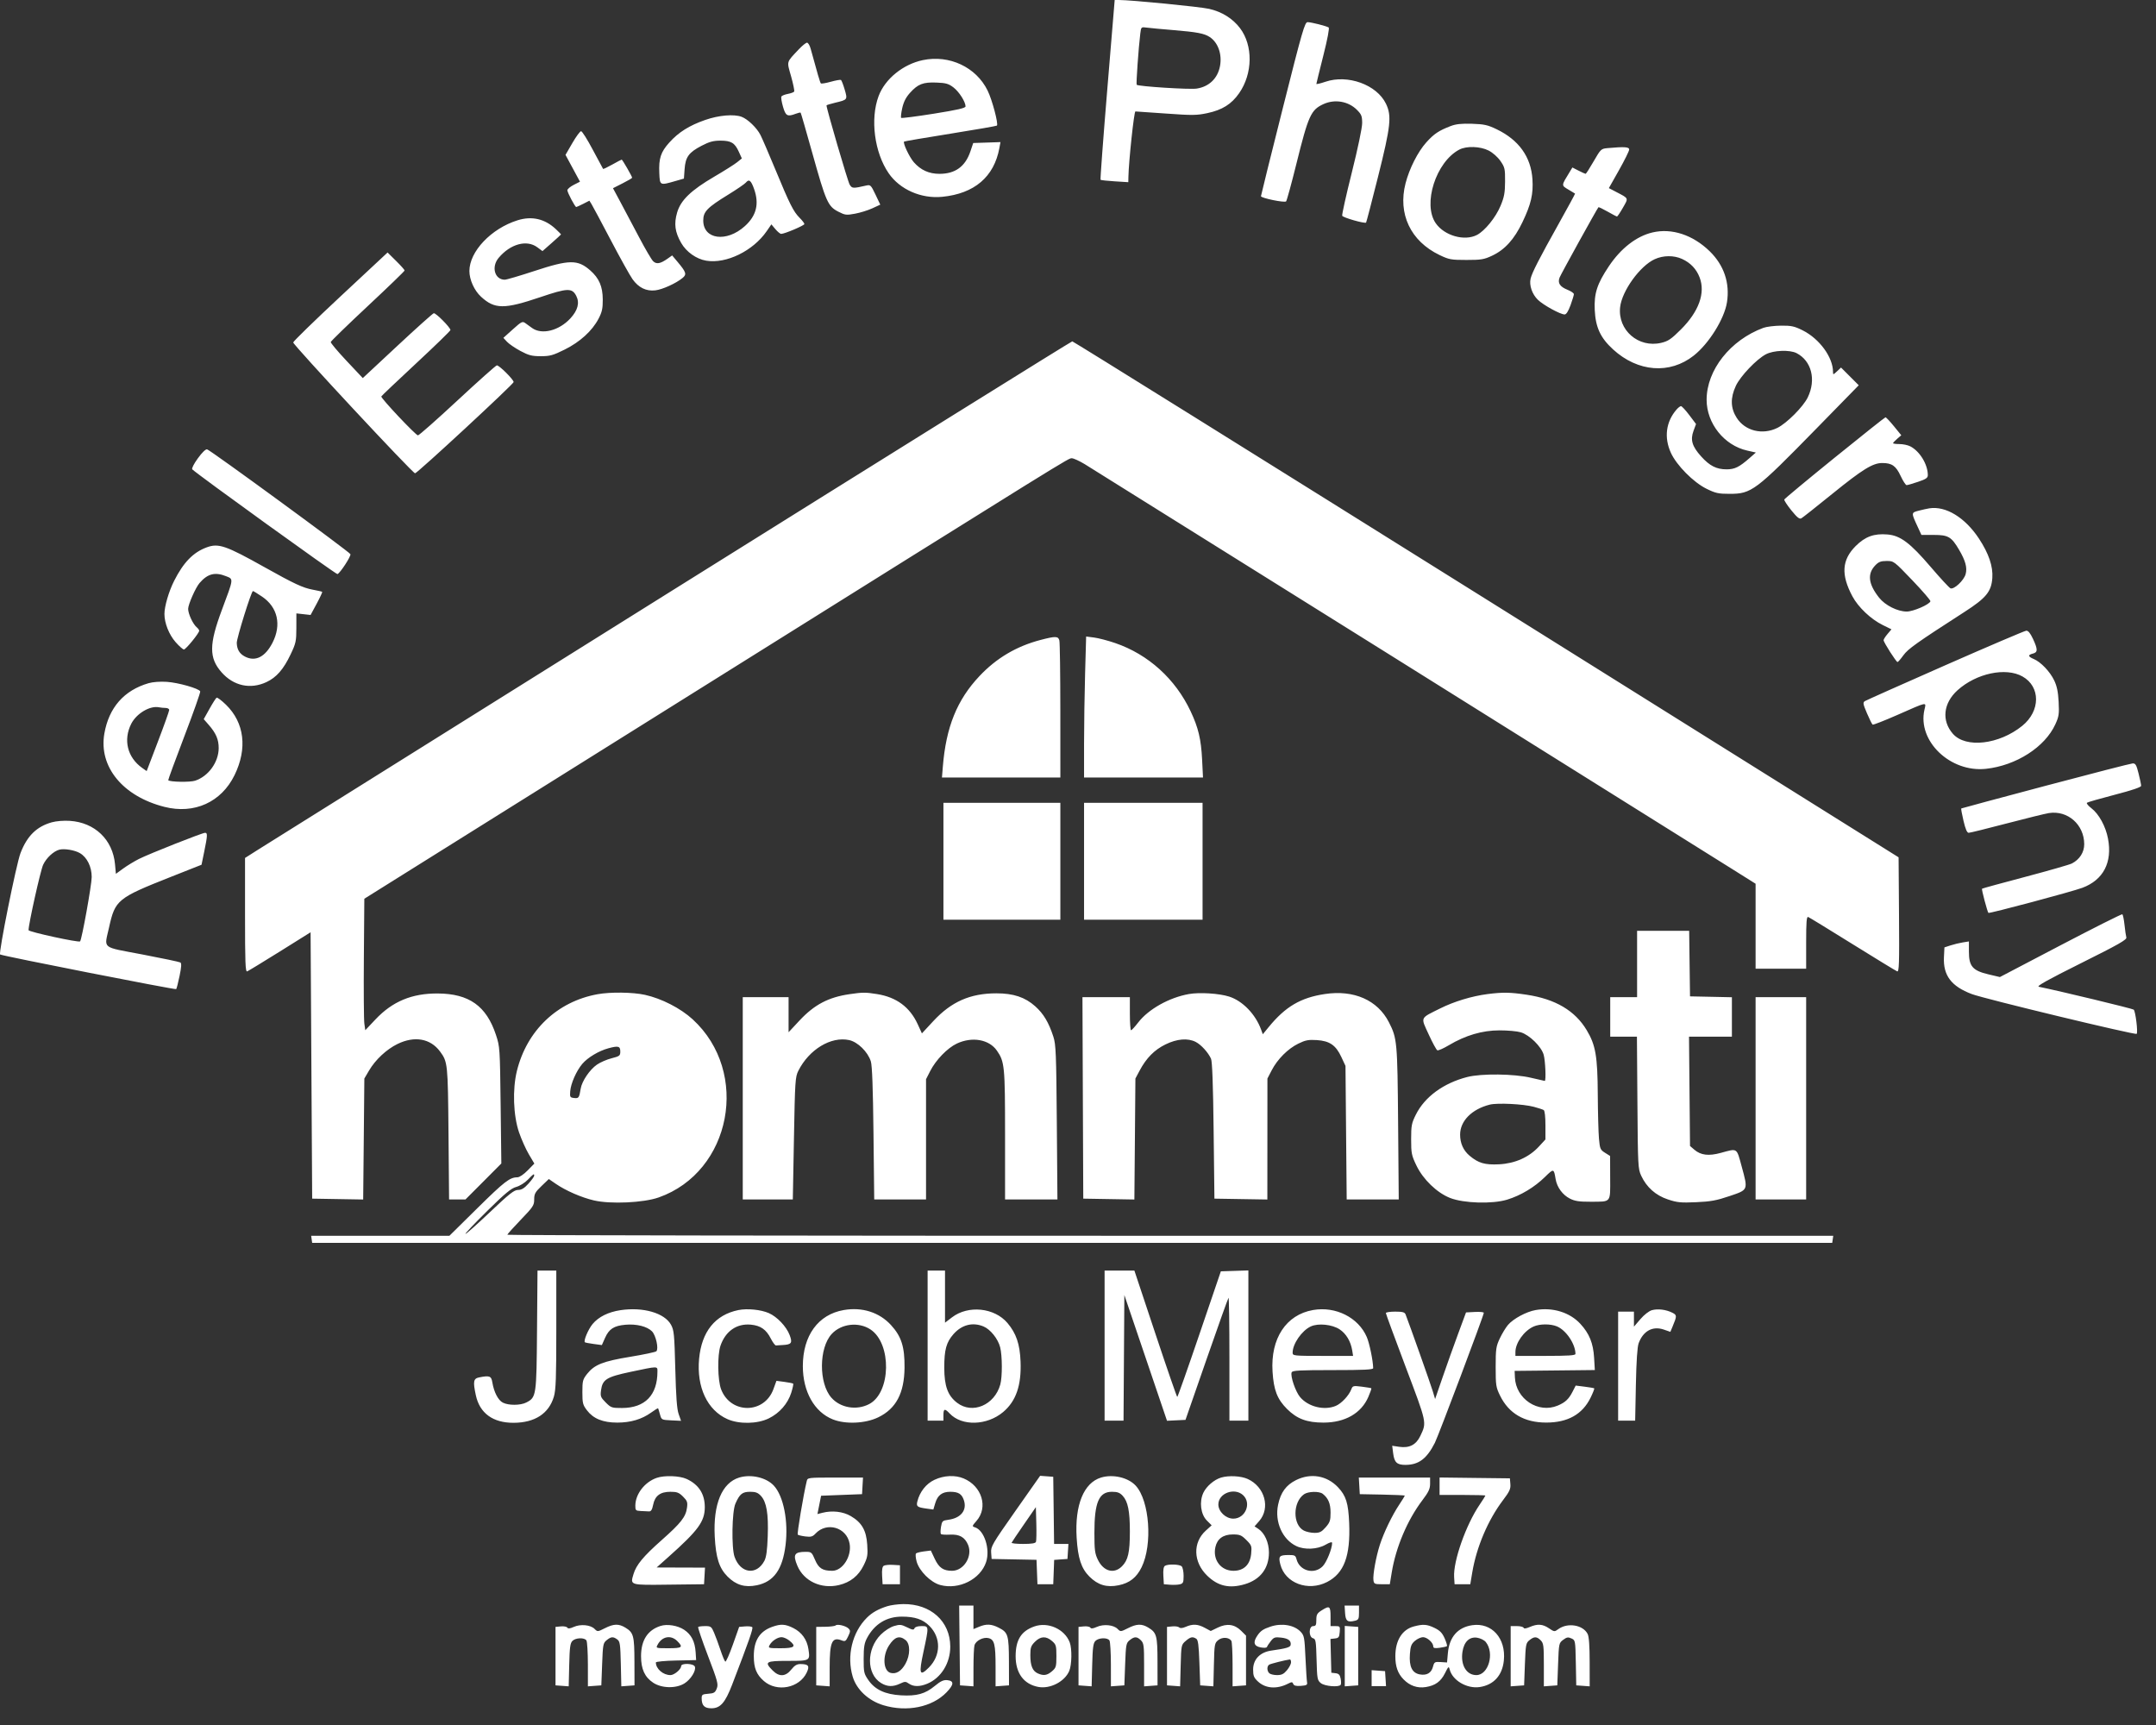 <svg width="120" height="96" viewBox="0 0 120 96" fill="none" xmlns="http://www.w3.org/2000/svg">
<rect x="0" y="0" width="120" height="96" fill="#333333" stroke="none"/>
<path fill-rule="evenodd" clip-rule="evenodd" d="M61.629 4.984C61.402 7.725 61.234 9.985 61.255 10.006C61.276 10.027 61.633 10.066 62.047 10.092L62.8 10.139L62.806 9.84C62.826 8.945 63.119 6.2 63.195 6.202C63.244 6.203 64.015 6.256 64.91 6.32C66.356 6.424 66.61 6.422 67.194 6.297C68.029 6.12 68.542 5.799 68.967 5.189C69.729 4.097 69.75 2.531 69.015 1.563C68.611 1.03 68.008 0.654 67.299 0.493C66.78 0.375 62.96 0 62.277 0H62.042L61.629 4.984ZM71.392 6.047C70.725 8.695 70.181 10.888 70.183 10.92C70.19 11.025 71.504 11.295 71.583 11.207C71.624 11.162 71.883 10.215 72.159 9.102C72.823 6.425 72.965 6.114 73.661 5.794C74.291 5.505 75.047 5.634 75.525 6.113C75.778 6.365 75.816 6.461 75.816 6.854C75.816 7.116 75.575 8.263 75.24 9.602C74.923 10.866 74.683 11.948 74.705 12.007C74.744 12.11 75.963 12.458 76.034 12.387C76.053 12.368 76.351 11.226 76.697 9.848C77.409 7.011 77.469 6.452 77.14 5.771C76.628 4.713 75.014 4.128 73.771 4.55C73.493 4.645 73.266 4.698 73.267 4.669C73.268 4.641 73.442 3.934 73.653 3.099C73.886 2.178 74.003 1.56 73.951 1.528C73.817 1.446 72.978 1.233 72.781 1.233C72.622 1.232 72.489 1.692 71.392 6.047ZM65.306 1.675C66.621 1.784 67.026 1.86 67.329 2.059C67.795 2.364 68.027 3.017 67.904 3.676C67.776 4.361 67.301 4.821 66.609 4.93C66.215 4.992 63.359 4.81 63.266 4.718C63.227 4.678 63.371 2.633 63.467 1.869C63.514 1.495 63.514 1.495 63.838 1.538C64.017 1.562 64.677 1.624 65.306 1.675ZM44.456 2.748C43.753 3.497 43.786 3.38 44.031 4.249C44.15 4.674 44.228 5.054 44.203 5.095C44.178 5.136 44.019 5.195 43.851 5.226C43.683 5.258 43.522 5.322 43.492 5.369C43.463 5.416 43.503 5.672 43.58 5.938C43.73 6.456 43.825 6.508 44.293 6.33C44.424 6.28 44.545 6.253 44.563 6.271C44.58 6.288 44.875 7.308 45.218 8.538C45.968 11.223 46.083 11.483 46.65 11.775C47.038 11.974 47.105 11.983 47.592 11.892C47.88 11.839 48.314 11.704 48.556 11.592L48.995 11.389L48.729 10.829C48.479 10.305 48.447 10.273 48.221 10.324C47.469 10.495 47.431 10.493 47.293 10.278C47.193 10.122 46.002 6.05 46.002 5.865C46.002 5.847 46.216 5.781 46.478 5.718C47.181 5.55 47.179 5.553 47.014 4.984C46.934 4.711 46.841 4.471 46.806 4.449C46.772 4.428 46.517 4.473 46.24 4.55C45.964 4.627 45.715 4.668 45.688 4.64C45.645 4.597 45.498 4.1 45.118 2.704C45.068 2.523 44.978 2.375 44.917 2.375C44.857 2.375 44.649 2.543 44.456 2.748ZM51.367 3.345C50.265 3.575 49.259 4.392 48.902 5.347C48.425 6.621 48.669 8.492 49.463 9.643C50.086 10.548 51.271 11.069 52.442 10.953C54.233 10.777 55.328 9.843 55.624 8.241L55.685 7.908L54.927 7.934L54.168 7.959L54.011 8.426C53.725 9.27 53.168 9.674 52.289 9.674C51.707 9.674 51.247 9.466 50.863 9.029C50.616 8.747 50.241 7.953 50.321 7.879C50.34 7.861 51.5 7.663 52.899 7.44C54.299 7.216 55.463 7.014 55.487 6.99C55.579 6.898 55.224 5.558 54.969 5.04C54.33 3.736 52.844 3.038 51.367 3.345ZM53.068 4.865C53.381 5.103 53.741 5.669 53.741 5.921C53.741 6.014 53.299 6.115 51.974 6.327C51.002 6.482 50.185 6.587 50.157 6.559C50.13 6.532 50.157 6.287 50.217 6.016C50.295 5.669 50.423 5.417 50.649 5.167C51.091 4.677 51.376 4.566 52.122 4.595C52.648 4.615 52.796 4.658 53.068 4.865ZM39.255 6.674C38.366 6.983 37.767 7.359 37.252 7.933C36.776 8.462 36.659 8.819 36.696 9.63C36.727 10.332 36.717 10.327 37.614 10.069L38.066 9.939L38.104 9.41C38.152 8.737 38.338 8.483 39.048 8.113C39.48 7.888 39.704 7.827 40.098 7.827C40.696 7.827 40.898 7.95 41.123 8.448L41.29 8.817L41.029 9.028C40.886 9.144 40.314 9.505 39.758 9.83C38.462 10.588 37.887 11.142 37.688 11.826C37.505 12.456 37.565 12.91 37.912 13.518C38.2 14.021 38.757 14.416 39.309 14.508C40.42 14.694 41.918 13.963 42.672 12.866L42.934 12.486L43.156 12.751C43.279 12.897 43.424 13.016 43.479 13.016C43.669 13.016 44.771 12.548 44.771 12.468C44.771 12.423 44.65 12.266 44.503 12.119C44.162 11.778 43.954 11.364 43.155 9.432C42.798 8.57 42.425 7.704 42.324 7.508C42.126 7.118 41.621 6.631 41.281 6.502C40.855 6.34 40.008 6.412 39.255 6.674ZM80.74 7.016C80.08 7.27 79.814 7.448 79.386 7.924C78.915 8.448 78.444 9.376 78.231 10.202C77.792 11.903 78.513 13.422 80.125 14.194C80.652 14.446 80.768 14.467 81.62 14.467C82.438 14.467 82.601 14.44 83.046 14.231C83.757 13.898 84.281 13.32 84.737 12.366C85.216 11.366 85.347 10.802 85.294 9.975C85.214 8.732 84.537 7.788 83.297 7.191C82.802 6.953 82.605 6.91 81.928 6.888C81.34 6.87 81.034 6.903 80.74 7.016ZM31.857 7.96L31.475 8.619L31.878 9.365L32.281 10.111L31.93 10.29C31.737 10.388 31.579 10.523 31.579 10.588C31.579 10.715 32.006 11.521 32.073 11.521C32.095 11.521 32.269 11.441 32.459 11.345L32.805 11.168L32.928 11.367C32.995 11.476 33.476 12.376 33.997 13.368C34.517 14.359 35.062 15.337 35.207 15.54C35.544 16.01 35.964 16.216 36.471 16.159C36.868 16.114 37.623 15.772 37.99 15.47C38.234 15.27 38.197 15.15 37.702 14.561L37.411 14.215L37.155 14.396C36.749 14.682 36.535 14.718 36.348 14.532C36.258 14.441 35.914 13.855 35.585 13.23C35.255 12.604 34.791 11.728 34.552 11.283L34.118 10.474L34.651 10.204C34.944 10.056 35.184 9.916 35.184 9.891C35.184 9.821 34.644 8.883 34.603 8.883C34.583 8.883 34.347 9.006 34.08 9.157C33.812 9.308 33.581 9.417 33.567 9.399C33.553 9.381 33.294 8.901 32.993 8.333C32.693 7.765 32.4 7.3 32.342 7.301C32.285 7.301 32.066 7.598 31.857 7.96ZM82.853 8.377C83.082 8.493 83.354 8.733 83.51 8.956C83.756 9.311 83.774 9.392 83.77 10.1C83.767 10.729 83.723 10.965 83.518 11.457C83.251 12.1 82.643 12.849 82.204 13.076C81.51 13.435 80.392 13.117 79.911 12.423C79.171 11.355 79.922 9.009 81.224 8.325C81.622 8.116 82.386 8.14 82.853 8.377ZM89.474 8.243C89.115 8.276 89.094 8.296 88.702 8.975C88.481 9.36 88.279 9.674 88.254 9.674C88.229 9.674 88.053 9.595 87.863 9.498L87.517 9.321L87.383 9.542C86.884 10.36 86.888 10.305 87.314 10.562C87.496 10.671 87.654 10.766 87.666 10.774C87.677 10.781 87.268 11.536 86.756 12.451C85.669 14.394 85.274 15.165 85.192 15.504C85.103 15.872 85.275 16.374 85.598 16.686C85.903 16.982 86.845 17.498 87.083 17.5C87.176 17.501 87.289 17.326 87.413 16.986C87.516 16.703 87.6 16.426 87.6 16.37C87.6 16.314 87.441 16.205 87.246 16.127C86.823 15.957 86.688 15.752 86.803 15.45C86.875 15.26 88.889 11.615 88.967 11.534C88.984 11.516 89.212 11.625 89.475 11.775C89.737 11.926 89.974 12.049 90.001 12.049C90.028 12.049 90.177 11.827 90.332 11.555C90.646 11.006 90.666 11.053 89.959 10.684L89.547 10.469L90.113 9.466C90.424 8.915 90.678 8.4 90.678 8.322C90.678 8.175 90.418 8.158 89.474 8.243ZM41.971 10.516C42.266 11.346 42.102 12.004 41.456 12.586C40.437 13.505 39.142 13.328 39.142 12.27C39.142 11.779 39.361 11.552 40.53 10.834C41.008 10.54 41.451 10.237 41.515 10.16C41.689 9.95 41.801 10.037 41.971 10.516ZM28.804 12.26C27.339 12.719 26.126 13.997 26.126 15.083C26.126 15.566 26.397 16.167 26.771 16.511C27.533 17.214 28.062 17.218 30.077 16.536C31.585 16.026 31.84 16.017 32.072 16.464C32.271 16.85 32.163 17.267 31.747 17.719C31.116 18.403 30.16 18.645 29.619 18.257C29.512 18.181 29.344 18.059 29.246 17.988C29.08 17.867 29.032 17.89 28.542 18.33L28.017 18.802L28.222 19.023C28.335 19.144 28.672 19.374 28.97 19.533C29.427 19.777 29.604 19.823 30.098 19.823C30.609 19.824 30.778 19.777 31.424 19.457C32.281 19.033 32.962 18.413 33.315 17.736C33.509 17.365 33.552 17.168 33.549 16.666C33.545 15.942 33.347 15.483 32.849 15.046C32.155 14.437 31.688 14.442 29.739 15.083C28.93 15.349 28.191 15.566 28.096 15.566C27.533 15.566 27.332 14.851 27.755 14.349C28.406 13.575 29.314 13.326 29.902 13.759L30.194 13.974L30.71 13.52C30.994 13.27 31.227 13.056 31.227 13.045C31.227 13.034 31.098 12.904 30.941 12.755C30.326 12.176 29.606 12.009 28.804 12.26ZM91.975 12.936C91.082 13.146 90.216 13.817 89.546 14.819C88.89 15.8 88.719 16.328 88.761 17.244C88.806 18.217 89.077 18.8 89.781 19.445C91.158 20.706 92.939 20.843 94.27 19.791C95.117 19.122 95.974 17.748 96.12 16.827C96.29 15.747 95.955 14.758 95.156 13.98C94.218 13.069 93.045 12.684 91.975 12.936ZM18.946 16.501C17.502 17.848 16.32 18.998 16.32 19.058C16.32 19.202 22.968 26.34 23.102 26.34C23.223 26.34 28.588 21.375 28.588 21.262C28.588 21.122 27.767 20.308 27.651 20.334C27.588 20.348 26.599 21.23 25.454 22.294C24.309 23.358 23.323 24.229 23.263 24.229C23.142 24.229 21.187 22.155 21.223 22.063C21.235 22.03 22.106 21.204 23.158 20.226C24.21 19.248 25.071 18.412 25.071 18.367C25.071 18.228 24.255 17.405 24.143 17.432C24.085 17.446 23.172 18.264 22.115 19.249L20.192 21.041L19.291 20.084C18.795 19.558 18.399 19.086 18.41 19.034C18.422 18.981 19.351 18.079 20.476 17.028C21.6 15.978 22.52 15.089 22.52 15.053C22.52 15.018 22.307 14.778 22.046 14.521L21.572 14.052L18.946 16.501ZM93.624 14.412C94.094 14.628 94.42 14.971 94.599 15.441C94.929 16.304 94.557 17.337 93.559 18.333C93.019 18.872 92.851 18.986 92.463 19.079C91.195 19.381 90.03 18.37 90.174 17.092C90.276 16.187 91.281 14.796 92.101 14.424C92.578 14.207 93.168 14.203 93.624 14.412ZM98.151 18.244C96.308 18.923 94.988 20.594 94.988 22.247C94.988 23.565 95.966 24.789 97.249 25.076L97.729 25.184L97.392 25.48C96.805 25.996 96.555 26.119 96.1 26.12C95.536 26.12 95.156 25.927 94.681 25.398C94.179 24.84 94.072 24.481 94.26 23.975L94.399 23.598L94.023 23.1C93.817 22.826 93.609 22.602 93.562 22.602C93.515 22.602 93.4 22.691 93.307 22.8C92.722 23.48 92.611 24.352 93 25.202C93.319 25.898 94.255 26.843 94.981 27.2C95.483 27.448 95.644 27.483 96.261 27.483C97.49 27.483 97.695 27.329 101.102 23.847L103.455 21.441L102.962 20.948L102.469 20.455L102.246 20.665C102.035 20.863 102.023 20.865 102.023 20.699C102.023 19.884 101.27 18.853 100.334 18.385C99.871 18.154 99.704 18.118 99.129 18.123C98.762 18.127 98.322 18.181 98.151 18.244ZM37.383 32.884C25.17 40.521 14.831 46.99 14.407 47.259L13.638 47.747V50.926C13.638 53.577 13.658 54.098 13.758 54.059C13.824 54.034 14.645 53.534 15.583 52.949L17.287 51.883L17.331 59.295L17.375 66.707L18.795 66.731L20.214 66.755L20.247 63.389L20.279 60.023L20.537 59.584C20.891 58.979 21.51 58.4 22.122 58.101C23.069 57.638 23.953 57.792 24.489 58.514C24.919 59.095 24.929 59.184 24.963 63.079L24.995 66.751H25.452H25.909L26.907 65.751L27.904 64.75L27.865 61.507C27.827 58.334 27.821 58.25 27.605 57.596C27.073 55.985 26.112 55.3 24.367 55.289C22.926 55.28 21.844 55.73 20.896 56.735L20.331 57.334L20.279 56.964C20.25 56.76 20.238 55.114 20.252 53.305L20.278 50.017L38.043 38.902C59.984 25.175 59.452 25.504 59.66 25.504C59.753 25.504 60.073 25.65 60.369 25.828C60.821 26.1 92.594 45.967 96.461 48.395L97.714 49.182V51.547V53.911H99.121H100.528V52.45C100.528 51.292 100.552 50.999 100.642 51.033C100.705 51.057 101.816 51.737 103.112 52.544C104.409 53.35 105.525 54.032 105.594 54.058C105.701 54.099 105.716 53.645 105.696 50.909L105.673 47.711L82.724 33.353C70.101 25.457 59.733 18.997 59.682 18.997C59.631 18.997 49.597 25.246 37.383 32.884ZM99.995 19.653C100.829 20.084 101.094 21.132 100.617 22.116C100.367 22.634 99.452 23.552 98.93 23.811C98.097 24.224 97.125 23.983 96.66 23.249C96.317 22.709 96.303 22.144 96.615 21.473C96.866 20.935 97.762 19.993 98.287 19.717C98.713 19.492 99.618 19.458 99.995 19.653ZM102.111 25.473C100.588 26.707 99.328 27.754 99.311 27.799C99.295 27.844 99.471 28.115 99.703 28.401C100.024 28.797 100.156 28.903 100.26 28.846C100.335 28.804 101.109 28.192 101.979 27.487C103.667 26.119 104.235 25.768 104.763 25.768C105.302 25.768 105.526 25.926 105.787 26.487C105.918 26.768 106.067 26.998 106.118 26.998C106.169 26.999 106.456 26.917 106.755 26.815C107.198 26.666 107.3 26.596 107.3 26.442C107.298 25.843 106.855 25.115 106.324 24.84C106.189 24.77 105.917 24.713 105.722 24.713C105.526 24.713 105.365 24.691 105.365 24.665C105.365 24.638 105.468 24.528 105.594 24.42L105.823 24.223L105.413 23.72C105.188 23.444 104.976 23.22 104.943 23.224C104.909 23.227 103.635 24.239 102.111 25.473ZM11.01 25.51C10.787 25.818 10.657 26.076 10.702 26.121C10.986 26.404 18.712 31.977 18.782 31.95C18.935 31.89 19.547 30.951 19.504 30.841C19.455 30.713 11.713 25.051 11.527 25.007C11.447 24.988 11.244 25.185 11.01 25.51ZM107.388 28.289C107.267 28.308 106.999 28.367 106.792 28.421C106.369 28.531 106.37 28.529 106.737 29.321L106.944 29.77H107.643C108.435 29.77 108.616 29.876 109.036 30.591C109.399 31.208 109.503 31.593 109.404 31.954C109.307 32.304 108.758 32.818 108.562 32.742C108.494 32.716 108.002 32.184 107.468 31.56C106.317 30.213 105.773 29.803 105.052 29.744C104.307 29.682 103.812 29.862 103.286 30.387C102.514 31.158 102.459 31.98 103.1 33.182C103.426 33.794 104.132 34.462 104.793 34.786L105.276 35.023L105.057 35.283C104.936 35.426 104.838 35.581 104.838 35.627C104.838 35.744 105.544 36.85 105.615 36.844C105.647 36.841 105.793 36.673 105.939 36.47C106.197 36.112 106.667 35.778 109.341 34.055C110.547 33.278 110.835 32.926 110.89 32.169C110.937 31.523 110.692 30.802 110.144 29.971C109.37 28.8 108.303 28.148 107.388 28.289ZM11.502 30.463C10.752 30.741 10.213 31.296 9.693 32.324C9.397 32.908 9.152 33.744 9.152 34.17C9.152 34.678 9.407 35.319 9.775 35.737C9.973 35.962 10.181 36.146 10.237 36.145C10.345 36.145 11.087 35.233 11.087 35.101C11.087 35.059 11.025 34.972 10.949 34.909C10.739 34.735 10.472 34.161 10.472 33.885C10.472 33.642 10.883 32.708 11.104 32.45C11.551 31.928 11.966 31.82 12.58 32.066C13.006 32.236 13.015 32.163 12.348 33.947C11.632 35.864 11.628 36.616 12.331 37.414C12.998 38.172 13.934 38.377 14.826 37.962C15.387 37.7 15.78 37.251 16.177 36.414C16.468 35.803 16.494 35.686 16.495 34.944L16.496 34.137L16.892 34.181L17.287 34.225L17.626 33.596C17.812 33.251 17.95 32.954 17.934 32.938C17.917 32.921 17.678 32.867 17.403 32.816C16.861 32.716 16.367 32.486 14.737 31.573C12.568 30.358 12.162 30.218 11.502 30.463ZM106.441 32.297C107.009 32.89 107.46 33.415 107.445 33.462C107.388 33.645 106.486 34.035 106.125 34.034C105.613 34.033 104.925 33.688 104.589 33.263C103.99 32.506 103.921 31.937 104.372 31.466C104.561 31.268 104.685 31.221 105.008 31.22C105.407 31.219 105.415 31.225 106.441 32.297ZM14.583 33.201C15.456 33.789 15.679 34.769 15.168 35.768C14.761 36.564 14.214 36.84 13.636 36.541C13.332 36.383 13.189 36.146 13.178 35.78C13.171 35.519 13.989 32.894 14.079 32.893C14.103 32.892 14.331 33.031 14.583 33.201ZM108.279 37.02C105.891 38.071 103.875 38.97 103.799 39.017C103.677 39.094 103.69 39.173 103.913 39.696C104.051 40.021 104.193 40.305 104.228 40.327C104.263 40.348 104.87 40.111 105.578 39.8C107.334 39.028 107.213 39.051 107.11 39.507C106.717 41.242 108.549 42.999 110.532 42.787C112.212 42.607 113.816 41.58 114.396 40.312C114.596 39.876 114.616 39.739 114.581 39.062C114.552 38.502 114.486 38.185 114.333 37.865C114.096 37.371 113.584 36.836 113.193 36.674C112.871 36.54 112.857 36.447 113.149 36.373C113.425 36.304 113.426 36.141 113.152 35.552C113.004 35.235 112.887 35.093 112.779 35.1C112.692 35.105 110.667 35.969 108.279 37.02ZM57.912 35.615C56.571 35.967 55.46 36.624 54.518 37.623C53.265 38.951 52.653 40.465 52.476 42.676L52.428 43.269H55.723H59.018L59.017 39.554C59.016 37.51 58.992 35.749 58.962 35.64C58.898 35.399 58.748 35.396 57.912 35.615ZM60.395 37.478C60.364 38.607 60.337 40.373 60.337 41.401L60.337 43.269H63.647H66.957L66.908 42.28C66.851 41.138 66.699 40.497 66.268 39.584C65.418 37.781 63.912 36.418 62.072 35.788C61.674 35.651 61.147 35.513 60.901 35.481L60.453 35.423L60.395 37.478ZM112.569 37.647C113.58 38.215 113.574 39.569 112.557 40.393C111.267 41.438 109.41 41.652 108.696 40.838C108.055 40.108 108.159 39.131 108.953 38.414C110 37.47 111.637 37.123 112.569 37.647ZM8.273 38.02C6.905 38.416 6.061 39.377 5.808 40.826C5.487 42.672 6.836 44.317 9.151 44.904C10.811 45.325 12.317 44.645 13.054 43.139C13.779 41.658 13.605 40.22 12.58 39.221C12.332 38.98 12.096 38.803 12.055 38.828C12.014 38.853 11.836 39.132 11.66 39.448L11.339 40.022L11.607 40.328C12.023 40.801 12.176 41.158 12.172 41.644C12.164 42.423 11.597 43.205 10.861 43.447C10.579 43.54 9.463 43.522 9.364 43.422C9.349 43.407 9.751 42.309 10.258 40.983C10.765 39.656 11.164 38.529 11.144 38.477C11.082 38.318 9.928 37.988 9.282 37.946C8.917 37.922 8.509 37.952 8.273 38.02ZM9.218 39.399C9.327 39.399 9.417 39.449 9.418 39.51C9.418 39.57 9.137 40.361 8.791 41.267L8.163 42.914L7.91 42.734C7.089 42.149 6.849 41.174 7.307 40.276C7.598 39.706 8.347 39.261 8.845 39.362C8.941 39.381 9.11 39.398 9.218 39.399ZM113.852 43.732C111.288 44.413 109.177 44.98 109.16 44.993C109.143 45.006 109.2 45.316 109.286 45.682C109.395 46.146 109.483 46.347 109.575 46.347C109.648 46.347 110.6 46.113 111.692 45.826C112.783 45.54 113.84 45.28 114.04 45.249C115.087 45.086 116 45.89 116.005 46.978C116.007 47.431 115.75 47.832 115.315 48.056C115.187 48.121 114.018 48.456 112.716 48.801C111.413 49.145 110.333 49.441 110.316 49.459C110.282 49.493 110.614 50.746 110.672 50.804C110.721 50.853 115.328 49.623 115.902 49.408C117.069 48.971 117.579 47.995 117.329 46.673C117.2 45.987 116.823 45.299 116.4 44.976C116.228 44.845 116.118 44.709 116.157 44.675C116.195 44.641 116.89 44.441 117.7 44.231C118.68 43.976 119.173 43.809 119.173 43.731C119.173 43.666 119.109 43.358 119.03 43.046C118.909 42.564 118.859 42.479 118.7 42.486C118.598 42.491 116.416 43.051 113.852 43.732ZM52.51 47.931V51.185H55.764H59.018V47.931V44.677H55.764H52.51V47.931ZM60.337 47.931V51.185H63.635H66.933V47.931V44.677H63.635H60.337V47.931ZM2.879 45.764C2.036 46.002 1.507 46.523 1.141 47.477C0.907 48.084 -0.092 53.058 0.007 53.119C0.141 53.203 9.758 55.093 9.806 55.046C9.832 55.02 9.917 54.689 9.995 54.311C10.099 53.812 10.11 53.608 10.039 53.563C9.984 53.53 9.031 53.329 7.919 53.117C5.6 52.675 5.799 52.838 6.071 51.608C6.409 50.081 6.537 49.976 9.503 48.803L11.217 48.125L11.368 47.39C11.552 46.493 11.559 46.347 11.414 46.347C11.257 46.347 8.309 47.513 7.733 47.803C7.474 47.934 7.079 48.173 6.856 48.336L6.45 48.631L6.402 48.1C6.278 46.732 5.279 45.772 3.886 45.682C3.544 45.66 3.129 45.694 2.879 45.764ZM4.447 47.478C4.846 47.711 5.104 48.235 5.104 48.81C5.104 49.242 4.553 52.295 4.458 52.39C4.381 52.468 1.589 51.86 1.589 51.766C1.588 51.427 2.255 48.437 2.402 48.125C2.582 47.742 2.98 47.372 3.304 47.286C3.582 47.213 4.158 47.31 4.447 47.478ZM114.686 52.608L111.311 54.375L110.671 54.224C109.797 54.018 109.587 53.775 109.587 52.969V52.393L109.242 52.448C109.053 52.479 108.746 52.553 108.561 52.614L108.224 52.724L108.197 53.273C108.149 54.286 108.61 54.894 109.75 55.323C110.45 55.587 118.849 57.612 118.924 57.536C119.003 57.456 118.861 56.29 118.76 56.189C118.702 56.131 114.634 55.15 113.477 54.915C113.332 54.885 113.967 54.531 115.835 53.599C117.915 52.563 118.384 52.296 118.349 52.172C118.325 52.089 118.279 51.773 118.247 51.47C118.215 51.168 118.16 50.903 118.125 50.881C118.09 50.86 116.543 51.637 114.686 52.608ZM91.118 53.647V55.494H90.371H89.623V56.593V57.693H90.366H91.109L91.136 61.364C91.161 64.88 91.17 65.053 91.347 65.432C91.647 66.075 92.153 66.525 92.833 66.751C93.349 66.923 93.553 66.943 94.404 66.905C95.213 66.87 95.537 66.811 96.263 66.565C97.316 66.209 97.302 66.243 96.936 64.904C96.651 63.86 96.718 63.903 95.779 64.16C95.106 64.345 94.664 64.292 94.306 63.984L94.064 63.776L94.036 60.734L94.008 57.693H95.201H96.395V56.596V55.499L95.23 55.474L94.064 55.45L94.04 53.625L94.017 51.8H92.567H91.118V53.647ZM33.256 55.331C31.012 55.74 29.324 57.348 28.769 59.603C28.518 60.626 28.568 62.072 28.887 63.013C29.019 63.4 29.265 63.951 29.434 64.237L29.741 64.756L29.366 65.138C29.146 65.362 28.911 65.52 28.796 65.52C28.377 65.52 28.078 65.75 26.572 67.236L25.013 68.774H21.166H17.319L17.347 68.972L17.375 69.169H59.677H101.979L102.008 68.972L102.036 68.774H65.136C44.841 68.774 28.237 68.748 28.237 68.717C28.237 68.686 28.573 68.311 28.984 67.884C29.672 67.171 29.732 67.08 29.732 66.753C29.732 66.444 29.786 66.344 30.139 66.006L30.547 65.615L30.936 65.883C31.486 66.262 32.361 66.643 33.053 66.805C33.977 67.022 35.817 66.938 36.663 66.64C40.712 65.212 41.767 59.674 38.552 56.727C37.879 56.111 36.823 55.569 35.897 55.365C35.221 55.216 33.974 55.2 33.256 55.331ZM47.281 55.328C46.108 55.499 45.325 55.912 44.501 56.793L43.891 57.447V56.47V55.494H42.616H41.341V61.122V66.751H42.734H44.127L44.19 63.353C44.248 60.16 44.263 59.933 44.434 59.593C45.032 58.404 46.25 57.667 47.259 57.882C47.739 57.985 48.302 58.536 48.47 59.069C48.543 59.302 48.589 60.55 48.617 63.079L48.658 66.751H50.1H51.542V63.406V60.061L51.77 59.613C52.084 58.992 52.733 58.322 53.257 58.076C54.108 57.678 55.05 57.843 55.485 58.468C55.915 59.085 55.94 59.336 55.94 63.161V66.751H57.397H58.855L58.821 62.464C58.79 58.634 58.77 58.125 58.629 57.693C58.368 56.896 58.085 56.42 57.621 56.004C57.058 55.498 56.407 55.28 55.456 55.281C54.004 55.282 52.952 55.745 51.95 56.823L51.312 57.51L51.077 56.997C50.64 56.047 49.897 55.496 48.816 55.323C48.172 55.22 48.02 55.22 47.281 55.328ZM66.172 55.321C65.07 55.518 63.922 56.162 63.35 56.904C63.168 57.14 62.99 57.335 62.953 57.337C62.917 57.339 62.887 56.925 62.887 56.417V55.494H61.568H60.248L60.27 61.1L60.293 66.707L61.716 66.731L63.138 66.755L63.167 63.389L63.195 60.023L63.429 59.583C63.802 58.883 64.249 58.429 64.866 58.126C65.508 57.81 66.116 57.76 66.555 57.987C66.854 58.141 67.248 58.575 67.403 58.919C67.472 59.072 67.519 60.35 67.549 62.925L67.593 66.707L69.066 66.731L70.539 66.755L70.541 63.389L70.543 60.023L70.782 59.562C71.103 58.944 71.684 58.363 72.263 58.08C72.661 57.885 72.826 57.854 73.291 57.883C74.007 57.929 74.352 58.167 74.659 58.828L74.888 59.32L74.921 63.035L74.955 66.751H76.403H77.852L77.817 62.508C77.779 57.974 77.762 57.787 77.307 56.894C76.675 55.656 75.355 55.075 73.732 55.321C72.388 55.524 71.541 56.024 70.609 57.164L70.286 57.558L70.19 57.295C69.879 56.444 69.164 55.704 68.419 55.464C67.865 55.285 66.765 55.215 66.172 55.321ZM82.785 55.324C81.921 55.436 80.934 55.735 80.169 56.116C79.017 56.689 79.066 56.58 79.518 57.566C79.731 58.031 79.948 58.43 80.001 58.452C80.055 58.474 80.341 58.348 80.638 58.171C81.566 57.618 82.5 57.343 83.457 57.342C83.91 57.341 84.445 57.389 84.643 57.449C85.13 57.595 85.795 58.249 85.92 58.704C86.013 59.042 86.058 60.155 85.979 60.155C85.958 60.155 85.611 60.076 85.209 59.98C84.281 59.757 82.445 59.736 81.66 59.939C80.342 60.279 79.299 61.042 78.807 62.028C78.567 62.507 78.542 62.639 78.542 63.404C78.542 64.182 78.565 64.299 78.836 64.863C79.209 65.641 79.982 66.384 80.715 66.671C81.474 66.967 83.062 67.014 83.882 66.764C84.64 66.533 85.408 66.073 85.992 65.499C86.478 65.022 86.485 65.023 86.584 65.62C86.659 66.074 86.974 66.502 87.382 66.707C87.657 66.845 87.902 66.882 88.524 66.879C89.699 66.873 89.624 66.965 89.62 65.544L89.616 64.332L89.334 64.155C89.071 63.991 89.047 63.934 88.996 63.364C88.966 63.026 88.936 61.926 88.93 60.92C88.918 58.775 88.812 58.161 88.311 57.326C87.661 56.243 86.569 55.599 84.974 55.359C84.055 55.22 83.633 55.214 82.785 55.324ZM97.714 61.122V66.751H99.121H100.528V61.122V55.494H99.121H97.714V61.122ZM34.525 58.519C34.525 58.752 34.486 58.782 34.041 58.895C33.775 58.963 33.409 59.121 33.228 59.247C32.821 59.528 32.391 60.164 32.321 60.585C32.236 61.101 32.211 61.136 31.953 61.106C31.728 61.081 31.712 61.053 31.738 60.727C31.771 60.297 32.081 59.596 32.409 59.208C32.709 58.854 33.325 58.485 33.859 58.34C34.413 58.189 34.525 58.219 34.525 58.519ZM85.372 61.597C85.621 61.663 85.869 61.745 85.921 61.777C85.979 61.813 86.017 62.151 86.017 62.625V63.413L85.654 63.807C85.104 64.404 84.323 64.752 83.436 64.796C82.641 64.835 82.286 64.731 81.794 64.318C81.448 64.026 81.268 63.625 81.268 63.144C81.268 62.385 81.915 61.73 82.914 61.476C83.34 61.368 84.782 61.439 85.372 61.597ZM29.732 65.431C29.732 65.48 29.589 65.678 29.414 65.871C29.178 66.132 29.028 66.223 28.833 66.223C28.615 66.223 28.345 66.437 27.259 67.468C26.537 68.152 25.928 68.693 25.905 68.67C25.882 68.647 26.429 68.071 27.12 67.39C28.109 66.415 28.451 66.132 28.727 66.057C28.925 66.004 29.209 65.828 29.378 65.653C29.704 65.317 29.732 65.3 29.732 65.431ZM29.89 74.028C29.861 77.693 29.851 77.763 29.295 78.051C28.97 78.219 28.303 78.223 27.985 78.058C27.725 77.924 27.491 77.471 27.403 76.931C27.345 76.575 27.249 76.539 26.665 76.656C26.35 76.719 26.32 76.884 26.484 77.647C26.699 78.648 27.434 79.185 28.584 79.182C29.766 79.178 30.547 78.672 30.827 77.73C30.939 77.353 30.963 76.692 30.963 73.99V70.709H30.44H29.917L29.89 74.028ZM51.63 74.886V79.063H52.07H52.51V78.756C52.51 78.392 52.584 78.372 52.857 78.663C53.532 79.381 54.935 79.342 55.838 78.579C56.552 77.975 56.855 77.096 56.803 75.776C56.766 74.804 56.562 74.206 56.075 73.629C55.351 72.773 53.891 72.622 52.99 73.311L52.598 73.61V72.159V70.709H52.114H51.63V74.886ZM61.48 74.886V79.063H62.007H62.534L62.557 75.568L62.58 72.072L63.767 75.57L64.954 79.069L65.469 79.044L65.983 79.019L67.155 75.647C67.8 73.793 68.35 72.252 68.378 72.225C68.405 72.197 68.428 73.724 68.428 75.619V79.063H68.956H69.483V74.883V70.702L68.717 70.727L67.951 70.752L66.76 74.247C66.106 76.169 65.55 77.742 65.525 77.743C65.5 77.743 64.953 76.161 64.309 74.226L63.138 70.709H62.309H61.48V74.886ZM34.534 72.914C33.856 73.016 33.313 73.286 32.983 73.685C32.739 73.98 32.468 74.621 32.554 74.701C32.574 74.719 32.794 74.762 33.044 74.795L33.499 74.856L33.674 74.461C33.896 73.959 34.169 73.782 34.807 73.725C35.422 73.67 36.012 73.815 36.287 74.09C36.506 74.309 36.672 75.061 36.532 75.201C36.487 75.245 35.839 75.383 35.092 75.506C33.564 75.757 33.087 75.945 32.682 76.455C32.436 76.766 32.414 76.847 32.414 77.474C32.414 78.088 32.439 78.186 32.669 78.487C33.024 78.954 33.56 79.171 34.354 79.171C35.101 79.171 35.725 78.986 36.242 78.612C36.443 78.466 36.617 78.36 36.629 78.375C36.64 78.391 36.687 78.542 36.733 78.712C36.817 79.017 36.822 79.02 37.362 79.046L37.906 79.072L37.773 78.695C37.676 78.42 37.626 77.746 37.586 76.188C37.536 74.25 37.514 74.027 37.347 73.724C36.985 73.069 35.792 72.725 34.534 72.914ZM41.094 72.909C39.801 73.176 39.052 74.108 38.911 75.622C38.765 77.199 39.369 78.483 40.491 78.979C41.143 79.267 42.152 79.248 42.789 78.937C43.387 78.644 43.847 78.118 44.04 77.509C44.12 77.252 44.169 77.025 44.147 77.004C44.126 76.982 43.907 76.938 43.662 76.905L43.216 76.846L43.048 77.308C42.543 78.697 40.672 78.707 40.138 77.324C39.94 76.812 39.921 75.415 40.103 74.886C40.383 74.078 41.011 73.645 41.793 73.72C42.336 73.772 42.644 73.987 42.903 74.495C43.013 74.71 43.142 74.882 43.189 74.877C43.237 74.872 43.404 74.862 43.561 74.854C44.056 74.829 44.119 74.739 43.95 74.298C43.768 73.821 43.255 73.281 42.792 73.077C42.35 72.883 41.588 72.808 41.094 72.909ZM46.961 72.907C45.54 73.153 44.685 74.326 44.685 76.029C44.685 77.445 45.327 78.585 46.354 78.992C47.066 79.275 48.163 79.225 48.882 78.877C49.873 78.397 50.33 77.535 50.345 76.117C50.357 74.96 50.173 74.378 49.594 73.745C48.944 73.034 47.987 72.729 46.961 72.907ZM73.081 72.906C71.579 73.169 70.711 74.49 70.828 76.337C70.893 77.365 71.088 77.865 71.634 78.412C72.185 78.963 72.742 79.171 73.661 79.171C74.863 79.171 75.768 78.653 76.161 77.739C76.268 77.491 76.343 77.275 76.327 77.26C76.312 77.246 76.072 77.206 75.795 77.171C75.317 77.112 75.287 77.12 75.21 77.322C75.081 77.662 74.661 78.11 74.349 78.24C73.702 78.51 72.816 78.292 72.361 77.751C72.106 77.448 71.811 76.585 71.891 76.376C71.932 76.27 72.308 76.249 74.186 76.249C75.924 76.249 76.431 76.224 76.429 76.139C76.423 75.725 76.224 74.759 76.073 74.408C75.606 73.321 74.339 72.685 73.081 72.906ZM85.472 72.907C84.951 72.998 84.224 73.39 83.929 73.739C83.805 73.886 83.6 74.224 83.475 74.49C83.268 74.93 83.247 75.074 83.247 76.073C83.247 77.1 83.263 77.206 83.494 77.675C83.98 78.666 84.845 79.169 86.061 79.169C87.26 79.169 88.076 78.711 88.53 77.783C88.66 77.517 88.752 77.284 88.733 77.266C88.715 77.248 88.475 77.206 88.2 77.172L87.701 77.11L87.528 77.449C87.316 77.865 87.119 78.049 86.698 78.225C85.616 78.677 84.37 77.857 84.318 76.658L84.302 76.293L86.534 76.27L88.766 76.246L88.726 75.566C88.677 74.75 88.462 74.218 87.958 73.671C87.371 73.035 86.418 72.742 85.472 72.907ZM91.938 72.916C91.777 72.963 91.506 73.174 91.301 73.414L90.943 73.831L90.943 73.413L90.942 72.995H90.502H90.063V76.029V79.063H90.537H91.011L91.051 77.063C91.078 75.74 91.13 74.958 91.205 74.754C91.458 74.068 91.987 73.781 92.605 73.994L92.97 74.12L93.089 73.836C93.342 73.23 93.342 73.188 93.079 73.055C92.731 72.879 92.264 72.822 91.938 72.916ZM77.135 73.074C77.135 73.117 77.633 74.471 78.241 76.082C79.428 79.223 79.412 79.15 79.058 79.903C78.82 80.409 78.444 80.603 77.868 80.517L77.488 80.46L77.542 80.883C77.606 81.389 77.754 81.526 78.229 81.524C78.965 81.52 79.413 81.183 79.863 80.295C80.065 79.894 82.587 73.199 82.587 73.061C82.587 73.02 82.365 72.998 82.092 73.013L81.597 73.039L81.158 74.226C80.916 74.879 80.529 75.964 80.297 76.637L79.876 77.86L79.746 77.424C79.64 77.065 78.444 73.689 78.232 73.149C78.184 73.027 78.065 72.995 77.653 72.995C77.368 72.995 77.135 73.031 77.135 73.074ZM48.45 73.987C49.642 74.776 49.592 77.511 48.373 78.142C47.669 78.506 46.773 78.352 46.272 77.782C45.565 76.976 45.575 75.017 46.292 74.238C46.821 73.663 47.79 73.55 48.45 73.987ZM54.74 73.82C55.126 73.981 55.55 74.511 55.668 74.98C55.788 75.456 55.792 76.629 55.675 77.051C55.356 78.198 54.125 78.72 53.273 78.07C52.753 77.673 52.558 77.142 52.557 76.117C52.556 75.115 52.669 74.704 53.067 74.25C53.529 73.724 54.137 73.568 54.74 73.82ZM74.562 73.982C74.926 74.222 75.179 74.647 75.262 75.154L75.311 75.458H73.628C71.996 75.458 71.946 75.452 71.946 75.279C71.946 74.788 72.456 74.052 72.957 73.819C73.368 73.627 74.147 73.707 74.562 73.982ZM86.659 73.817C87.171 74.032 87.685 74.796 87.688 75.348C87.688 75.432 87.296 75.458 86.017 75.458H84.346V75.243C84.346 74.735 84.825 74.062 85.358 73.824C85.7 73.67 86.3 73.668 86.659 73.817ZM36.592 76.333C36.592 77.642 35.901 78.354 34.626 78.358C34.053 78.36 34.008 78.345 33.713 78.05C33.433 77.769 33.408 77.704 33.452 77.376C33.533 76.769 33.754 76.631 35.101 76.346C36.651 76.019 36.592 76.02 36.592 76.333ZM36.548 82.248C35.879 82.481 35.367 83.148 35.362 83.79C35.361 84.056 35.382 84.077 35.668 84.091C35.837 84.099 36.044 84.109 36.127 84.113C36.236 84.118 36.298 84.018 36.352 83.749C36.451 83.245 36.748 83.021 37.314 83.021C37.681 83.021 37.79 83.063 38.017 83.289C38.251 83.523 38.279 83.602 38.237 83.91C38.169 84.417 37.901 84.76 36.831 85.707C35.804 86.617 35.414 87.087 35.26 87.602C35.072 88.228 35.034 88.216 37.227 88.189L39.186 88.166L39.213 87.704L39.239 87.242L37.893 87.238L36.548 87.233L37.207 86.645C38.863 85.17 39.224 84.676 39.228 83.884C39.231 83.147 38.895 82.621 38.219 82.308C37.827 82.127 36.981 82.096 36.548 82.248ZM41.146 82.228C40.183 82.519 39.688 83.707 39.781 85.506C39.843 86.692 40.028 87.272 40.495 87.739C40.968 88.212 41.461 88.359 42.121 88.224C43.066 88.03 43.557 87.345 43.723 85.987C43.885 84.658 43.612 83.266 43.073 82.681C42.657 82.228 41.809 82.029 41.146 82.228ZM52.013 82.354C51.549 82.57 51.19 83.024 51.058 83.561C50.99 83.836 51.052 83.885 51.562 83.955L51.949 84.008L52.056 83.65C52.187 83.213 52.44 83.021 52.887 83.021C53.342 83.021 53.532 83.139 53.649 83.491C53.832 84.048 53.484 84.485 52.783 84.579C52.456 84.623 52.43 84.648 52.375 84.972C52.343 85.163 52.341 85.344 52.371 85.374C52.401 85.404 52.625 85.418 52.869 85.406C53.404 85.377 53.702 85.545 53.883 85.977C54.146 86.607 53.644 87.418 52.991 87.418C52.504 87.418 52.263 87.252 52.027 86.753L51.809 86.291L51.434 86.338C51.227 86.364 51.026 86.415 50.986 86.451C50.947 86.487 50.961 86.69 51.018 86.901C51.159 87.426 51.803 88.067 52.332 88.209C53.375 88.49 54.568 87.892 54.886 86.93C55.122 86.215 54.784 85.163 54.266 84.999C54.094 84.945 54.098 84.929 54.349 84.643C55.013 83.888 54.654 82.704 53.634 82.278C53.156 82.079 52.543 82.107 52.013 82.354ZM56.516 84.089C55.227 85.922 55.142 86.069 55.166 86.403L55.192 86.759L56.442 86.783L57.691 86.807L57.717 87.487L57.743 88.166H58.182H58.622L58.648 87.489L58.673 86.812L59.043 86.785L59.414 86.759L59.44 86.341L59.467 85.923H59.068H58.669L58.646 84.054L58.622 82.186L58.257 82.159L57.892 82.132L56.516 84.089ZM61.286 82.228C60.321 82.519 59.816 83.756 59.924 85.566C59.992 86.712 60.179 87.283 60.634 87.739C61.108 88.212 61.601 88.359 62.26 88.224C62.873 88.098 63.259 87.795 63.541 87.219C64.159 85.956 63.983 83.518 63.213 82.681C62.796 82.228 61.949 82.029 61.286 82.228ZM67.961 82.231C67.579 82.346 67.15 82.713 66.979 83.072C66.741 83.575 66.828 84.275 67.172 84.62L67.439 84.887L67.113 85.182C66.378 85.847 66.411 86.934 67.191 87.69C67.793 88.275 68.429 88.418 69.287 88.164C70.15 87.907 70.627 87.28 70.627 86.4C70.627 85.845 70.388 85.314 70.034 85.082L69.826 84.946L70.083 84.653C70.722 83.925 70.399 82.741 69.443 82.307C69.07 82.138 68.388 82.103 67.961 82.231ZM72.133 82.372C71.579 82.648 71.28 83.059 71.137 83.743C70.938 84.69 71.373 85.673 72.154 86.044C72.61 86.26 73.321 86.228 73.771 85.971C74.017 85.83 74.144 85.795 74.144 85.868C74.144 86.187 73.834 86.951 73.616 87.169C73.138 87.647 72.324 87.422 72.16 86.766C72.11 86.567 72.057 86.539 71.739 86.54C71.201 86.542 71.145 86.604 71.261 87.061C71.526 88.106 72.804 88.586 73.867 88.04C74.81 87.555 75.169 86.593 75.093 84.76C75.047 83.652 74.919 83.242 74.47 82.768C73.85 82.115 72.954 81.963 72.133 82.372ZM44.902 82.427C44.719 83.179 44.353 85.362 44.403 85.406C44.436 85.437 44.628 85.482 44.83 85.507C45.137 85.545 45.229 85.519 45.392 85.345C46.018 84.679 47.118 84.999 47.286 85.897C47.419 86.603 46.902 87.418 46.322 87.418C45.78 87.418 45.562 87.278 45.361 86.802C45.186 86.387 45.157 86.363 44.848 86.363C44.212 86.363 44.12 86.515 44.379 87.134C44.739 87.995 45.713 88.448 46.697 88.212C47.333 88.059 47.785 87.698 48.07 87.115C48.285 86.676 48.307 86.551 48.269 85.968C48.218 85.17 47.967 84.732 47.355 84.374C46.922 84.12 46.318 84.05 45.771 84.191L45.497 84.261L45.599 83.751L45.701 83.241L46.841 83.197L47.981 83.153L48.007 82.691L48.034 82.23H46.492C44.965 82.23 44.949 82.231 44.902 82.427ZM75.657 82.691L75.684 83.153L76.937 83.177C77.626 83.191 78.19 83.217 78.19 83.236C78.19 83.254 78.049 83.481 77.878 83.739C77.483 84.332 77.023 85.285 76.802 85.968C76.588 86.628 76.402 87.656 76.444 87.946C76.472 88.147 76.513 88.166 76.915 88.166H77.355L77.463 87.506C77.695 86.099 78.334 84.593 79.165 83.495C79.513 83.035 79.597 82.856 79.597 82.577V82.23H77.614H75.63L75.657 82.691ZM80.125 82.712V83.197H81.4C82.101 83.197 82.675 83.213 82.675 83.232C82.675 83.251 82.531 83.479 82.355 83.738C81.594 84.855 80.878 86.886 80.935 87.77L80.96 88.166H81.397H81.834L81.944 87.508C82.181 86.094 82.821 84.59 83.655 83.488C84.021 83.005 84.087 82.86 84.065 82.592L84.038 82.273L82.082 82.25L80.125 82.226V82.712ZM42.352 83.249C42.665 83.587 42.776 84.242 42.731 85.492C42.703 86.284 42.652 86.659 42.545 86.863C42.109 87.69 41.211 87.57 40.884 86.641C40.707 86.138 40.739 84.123 40.931 83.684C41.168 83.141 41.318 83.021 41.754 83.021C42.057 83.021 42.186 83.07 42.352 83.249ZM62.486 83.243C62.779 83.559 62.888 84.098 62.887 85.237C62.886 86.398 62.788 86.827 62.446 87.169C62.006 87.61 61.423 87.454 61.11 86.811C60.938 86.459 60.913 86.266 60.913 85.308C60.911 83.615 61.164 83.021 61.887 83.021C62.194 83.021 62.325 83.069 62.486 83.243ZM69.192 83.212C69.671 83.662 69.313 84.516 68.645 84.516C68.226 84.516 67.812 84.124 67.812 83.727C67.812 83.1 68.714 82.764 69.192 83.212ZM73.621 83.134C73.931 83.378 74.057 83.679 74.057 84.181C74.057 84.62 74.021 84.726 73.784 84.997C73.558 85.254 73.451 85.308 73.164 85.308C72.973 85.308 72.705 85.25 72.57 85.18C71.943 84.856 71.95 83.6 72.581 83.158C72.812 82.996 73.428 82.981 73.621 83.134ZM57.661 85.807C57.629 85.889 57.419 85.923 56.947 85.923C56.578 85.923 56.29 85.892 56.306 85.854C56.322 85.816 56.632 85.355 56.995 84.83L57.655 83.875L57.68 84.783C57.694 85.283 57.685 85.744 57.661 85.807ZM69.371 85.706C69.663 85.998 69.679 86.042 69.638 86.47C69.579 87.079 69.227 87.418 68.653 87.418C67.953 87.418 67.49 86.811 67.647 86.099C67.75 85.636 68.081 85.395 68.618 85.395C69.008 85.395 69.098 85.433 69.371 85.706ZM49.185 87.14C49.107 87.191 49.079 87.37 49.097 87.691L49.124 88.166H49.608H50.091V87.638V87.111L49.696 87.088C49.478 87.075 49.248 87.099 49.185 87.14ZM64.839 87.142C64.762 87.191 64.733 87.37 64.751 87.691L64.778 88.166L65.122 88.194C65.311 88.209 65.558 88.199 65.671 88.17C65.852 88.125 65.878 88.066 65.878 87.698C65.878 87.467 65.83 87.23 65.772 87.172C65.652 87.052 65.013 87.032 64.839 87.142ZM49.388 89.388C48.883 89.548 48.541 89.74 48.253 90.026C47.433 90.841 47.117 92.151 47.46 93.308C47.674 94.029 48.336 94.647 49.162 94.898C50.471 95.296 51.88 95.01 52.681 94.184C53.1 93.752 53.113 93.542 52.722 93.504C52.514 93.484 52.354 93.558 52.031 93.825C51.494 94.269 51.025 94.399 50.148 94.349C49.265 94.297 48.703 94.035 48.333 93.501C48.086 93.144 48.069 93.067 48.07 92.313C48.071 91.659 48.107 91.442 48.26 91.156C48.678 90.377 49.345 89.968 50.198 89.969C50.925 89.97 51.36 90.117 51.73 90.487C52.385 91.142 52.371 92.13 51.698 92.803C51.181 93.321 51.131 93.171 51.402 91.912C51.708 90.485 51.709 90.496 51.288 90.496C51.075 90.496 50.928 90.543 50.898 90.62C50.859 90.722 50.786 90.712 50.487 90.564C50.163 90.404 50.083 90.396 49.756 90.494C49.543 90.558 49.235 90.758 49.023 90.97C48.218 91.775 48.223 93.16 49.034 93.661C49.379 93.875 49.7 93.886 50.096 93.698C50.365 93.571 50.408 93.571 50.59 93.698C50.843 93.875 51.193 93.876 51.611 93.702C52.384 93.379 52.895 92.551 52.89 91.628C52.883 90.227 51.803 89.254 50.273 89.271C49.98 89.274 49.581 89.327 49.388 89.388ZM53.41 91.574L53.433 93.794L53.807 93.821L54.181 93.849L54.182 92.81C54.183 92.239 54.207 91.681 54.237 91.57C54.307 91.308 54.727 91.091 55.022 91.165C55.347 91.247 55.412 91.509 55.412 92.75V93.849L55.786 93.821L56.16 93.794L56.156 92.475C56.151 90.988 56.11 90.851 55.588 90.585C55.179 90.376 54.899 90.363 54.486 90.536L54.181 90.663V90.008V89.353H53.783H53.386L53.41 91.574ZM74.865 89.77C74.894 90.219 75.003 90.301 75.427 90.195C75.612 90.148 75.64 90.091 75.64 89.747V89.353H75.239H74.838L74.865 89.77ZM73.551 89.627C73.308 89.782 73.265 89.862 73.265 90.153C73.265 90.438 73.235 90.496 73.089 90.496C72.839 90.496 72.831 91.107 73.081 91.172C73.232 91.212 73.251 91.324 73.278 92.359C73.307 93.436 73.321 93.512 73.517 93.67C73.736 93.847 74.529 93.911 74.623 93.76C74.65 93.716 74.647 93.56 74.618 93.412C74.576 93.205 74.511 93.138 74.332 93.118L74.1 93.091L74.076 92.151L74.051 91.212L74.296 91.184C74.509 91.16 74.544 91.114 74.567 90.826C74.594 90.511 74.583 90.496 74.326 90.496H74.057V89.969C74.057 89.376 74.001 89.339 73.551 89.627ZM31.937 90.541C31.725 90.637 31.618 90.648 31.576 90.58C31.543 90.527 31.382 90.496 31.218 90.512L30.919 90.54V92.167V93.794L31.286 93.821L31.653 93.848L31.682 92.659C31.705 91.682 31.737 91.443 31.86 91.32C32.042 91.139 32.532 91.123 32.64 91.295C32.684 91.364 32.72 91.966 32.721 92.634L32.722 93.849L33.096 93.821L33.469 93.794L33.514 92.621C33.555 91.52 33.57 91.437 33.765 91.28C34.013 91.079 34.127 91.071 34.354 91.237C34.507 91.348 34.528 91.494 34.554 92.605L34.582 93.848L34.949 93.821L35.316 93.794L35.312 92.475C35.308 91.026 35.264 90.859 34.805 90.58C34.437 90.356 34.159 90.364 33.665 90.614C33.266 90.816 33.257 90.817 33.092 90.651C32.866 90.425 32.312 90.373 31.937 90.541ZM36.76 90.488C36.044 90.719 35.681 91.284 35.68 92.167C35.679 92.887 35.884 93.335 36.357 93.648C36.83 93.961 37.623 93.978 38.094 93.686C38.448 93.466 38.758 92.967 38.675 92.751C38.605 92.568 37.911 92.544 37.911 92.724C37.911 92.901 37.528 93.223 37.316 93.223C36.908 93.223 36.504 92.872 36.504 92.518C36.504 92.473 37.008 92.425 37.625 92.412L38.746 92.387L38.718 91.948C38.679 91.355 38.479 90.965 38.075 90.698C37.715 90.46 37.135 90.367 36.76 90.488ZM42.981 90.537C42.278 90.788 41.956 91.299 41.956 92.167C41.956 92.827 42.101 93.188 42.511 93.548C43.242 94.19 44.49 93.947 44.901 93.082C45.076 92.712 45.001 92.611 44.551 92.608C44.354 92.608 44.225 92.685 44.041 92.915C43.722 93.314 43.371 93.332 43.005 92.966C42.526 92.486 42.612 92.431 43.85 92.431C45.093 92.431 45.094 92.431 44.996 91.777C44.917 91.249 44.626 90.843 44.158 90.606C43.711 90.38 43.461 90.366 42.981 90.537ZM46.507 90.46C46.471 90.496 46.214 90.529 45.936 90.533L45.43 90.54V92.167V93.794L45.804 93.821L46.178 93.849V92.794C46.178 91.38 46.307 91.086 46.84 91.289C47.04 91.365 47.076 91.343 47.208 91.065C47.337 90.795 47.339 90.741 47.227 90.629C47.076 90.478 46.601 90.367 46.507 90.46ZM57.567 90.516C56.836 90.775 56.529 91.264 56.529 92.173C56.529 93.118 56.984 93.732 57.795 93.882C58.454 94.004 59.265 93.583 59.514 92.988C59.657 92.646 59.671 91.751 59.54 91.404C59.259 90.662 58.331 90.245 57.567 90.516ZM61.047 90.541C60.835 90.637 60.728 90.648 60.686 90.58C60.653 90.527 60.492 90.496 60.328 90.512L60.029 90.54V92.167V93.794L60.394 93.821L60.759 93.848L60.79 92.659C60.815 91.684 60.848 91.443 60.97 91.32C61.152 91.139 61.642 91.123 61.751 91.295C61.794 91.364 61.83 91.966 61.831 92.634L61.832 93.849L62.206 93.821L62.58 93.794L62.624 92.621C62.665 91.52 62.68 91.437 62.875 91.28C63.139 91.066 63.283 91.068 63.503 91.288C63.662 91.447 63.679 91.581 63.679 92.656V93.849L64.053 93.821L64.427 93.794L64.425 92.475C64.423 91.025 64.379 90.863 63.915 90.58C63.547 90.356 63.269 90.364 62.776 90.614C62.376 90.816 62.367 90.817 62.202 90.651C61.976 90.425 61.422 90.373 61.047 90.541ZM65.997 90.536C65.817 90.614 65.691 90.626 65.634 90.57C65.587 90.522 65.415 90.496 65.251 90.512L64.954 90.54V92.167V93.794L65.319 93.821L65.684 93.848L65.715 92.692C65.745 91.551 65.749 91.534 65.993 91.324C66.26 91.094 66.377 91.069 66.581 91.198C66.685 91.263 66.722 91.551 66.757 92.538L66.801 93.794L67.168 93.821L67.535 93.848L67.564 92.648C67.591 91.499 67.602 91.441 67.807 91.275C68.032 91.092 68.407 91.114 68.536 91.317C68.572 91.374 68.602 91.966 68.603 92.634L68.604 93.849L68.978 93.821L69.352 93.794V92.411V91.027L69.083 90.759C68.716 90.392 68.289 90.332 67.782 90.578L67.388 90.769L67.052 90.589C66.663 90.38 66.386 90.367 65.997 90.536ZM70.714 90.525C70.308 90.661 70.163 90.76 69.984 91.022C69.729 91.395 69.788 91.611 70.162 91.681C70.364 91.719 70.501 91.708 70.52 91.652C70.537 91.602 70.633 91.455 70.735 91.326C70.897 91.12 70.964 91.097 71.311 91.137C71.708 91.181 71.876 91.314 71.835 91.548C71.813 91.676 71.586 91.742 70.764 91.858C70.132 91.947 69.747 92.348 69.747 92.915C69.747 93.263 69.79 93.368 70.017 93.58C70.438 93.973 71.07 94.018 71.695 93.698C71.897 93.595 71.936 93.597 71.98 93.714C72.018 93.812 72.133 93.841 72.407 93.822C72.727 93.798 72.776 93.769 72.748 93.618C72.73 93.522 72.69 92.901 72.66 92.24C72.609 91.127 72.59 91.021 72.392 90.811C72.037 90.434 71.342 90.315 70.714 90.525ZM78.693 90.515C78.041 90.688 77.664 91.293 77.663 92.168C77.662 92.743 77.797 93.128 78.116 93.457C78.464 93.816 78.889 93.964 79.356 93.889C79.887 93.804 80.193 93.582 80.426 93.116C80.617 92.731 80.638 92.715 80.687 92.909C80.841 93.52 81.65 93.994 82.357 93.888C83.136 93.772 83.617 93.243 83.702 92.413C83.829 91.176 83.028 90.283 81.938 90.446C81.135 90.567 80.669 91.101 80.588 91.992L80.54 92.52L80.186 92.497C79.855 92.477 79.828 92.493 79.757 92.759C79.663 93.11 79.408 93.256 79.016 93.183C78.597 93.104 78.423 92.743 78.473 92.052C78.505 91.613 78.551 91.491 78.751 91.319C78.883 91.205 79.087 91.112 79.203 91.112C79.432 91.112 79.773 91.418 79.773 91.624C79.773 91.722 79.856 91.74 80.132 91.703C80.33 91.676 80.511 91.635 80.535 91.61C80.559 91.586 80.502 91.391 80.407 91.176C80.273 90.875 80.146 90.743 79.844 90.597C79.422 90.393 79.209 90.378 78.693 90.515ZM85.139 90.548C84.94 90.635 84.822 90.649 84.802 90.589C84.785 90.538 84.616 90.496 84.427 90.496H84.082V92.172V93.849L84.456 93.821L84.83 93.794L84.874 92.621C84.915 91.52 84.931 91.437 85.126 91.28C85.39 91.066 85.534 91.068 85.753 91.288C85.912 91.447 85.929 91.581 85.929 92.656V93.849L86.303 93.821L86.677 93.794L86.721 92.616C86.764 91.459 86.769 91.435 87.004 91.26C87.204 91.111 87.28 91.098 87.463 91.182C87.681 91.281 87.683 91.294 87.708 92.538L87.732 93.794L88.106 93.821L88.48 93.849L88.478 92.502C88.478 91.604 88.441 91.083 88.367 90.936C88.114 90.429 87.255 90.285 86.736 90.663C86.521 90.82 86.509 90.819 86.21 90.616C85.859 90.378 85.574 90.36 85.139 90.548ZM38.859 90.545C38.832 90.572 39.078 91.294 39.404 92.15C39.944 93.565 39.989 93.73 39.894 93.97C39.804 94.197 39.738 94.238 39.422 94.261C39.095 94.285 39.054 94.313 39.054 94.509C39.054 94.913 39.204 95.07 39.592 95.07C40.094 95.07 40.361 94.766 40.752 93.75C41.694 91.299 41.931 90.622 41.87 90.556C41.834 90.517 41.654 90.497 41.472 90.512L41.14 90.54L40.79 91.528C40.597 92.072 40.408 92.497 40.369 92.473C40.331 92.449 40.211 92.163 40.103 91.837C39.995 91.511 39.835 91.076 39.747 90.87C39.599 90.522 39.564 90.496 39.248 90.496C39.061 90.496 38.886 90.518 38.859 90.545ZM74.848 92.167V93.849L75.222 93.821L75.596 93.794V92.167V90.54L75.222 90.513L74.848 90.486V92.167ZM37.695 91.328C38.04 91.673 37.973 91.728 37.204 91.728C36.499 91.728 36.498 91.727 36.603 91.53C36.85 91.065 37.342 90.975 37.695 91.328ZM43.923 91.294C44.345 91.626 44.234 91.728 43.448 91.728C42.775 91.728 42.746 91.72 42.833 91.556C42.959 91.322 43.275 91.112 43.503 91.112C43.607 91.112 43.796 91.194 43.923 91.294ZM50.404 91.274C50.672 91.491 50.668 92.11 50.396 92.594C50.166 93.004 49.882 93.179 49.574 93.101C49.156 92.996 49.105 92.152 49.482 91.572C49.795 91.09 50.068 91.002 50.404 91.274ZM58.551 91.324C58.779 91.52 58.798 91.585 58.798 92.167C58.798 92.75 58.779 92.815 58.551 93.01C58.279 93.244 58.081 93.273 57.756 93.125C57.468 92.993 57.347 92.695 57.347 92.112C57.347 91.692 57.382 91.591 57.604 91.369C57.918 91.055 58.221 91.04 58.551 91.324ZM82.694 91.379C83.197 91.995 82.849 93.223 82.171 93.223C81.62 93.223 81.288 92.667 81.398 91.93C81.483 91.366 81.788 91.074 82.22 91.143C82.398 91.171 82.611 91.278 82.694 91.379ZM71.858 92.512C71.858 92.605 71.755 92.803 71.63 92.952C71.451 93.165 71.333 93.223 71.076 93.223C70.897 93.223 70.702 93.175 70.644 93.117C70.509 92.982 70.508 92.724 70.644 92.641C70.728 92.588 71.52 92.389 71.792 92.352C71.828 92.347 71.858 92.419 71.858 92.512ZM76.343 93.394V93.838H76.744H77.144L77.118 93.421L77.091 93.003L76.717 92.976L76.343 92.949V93.394Z" fill="white"/>
</svg>
